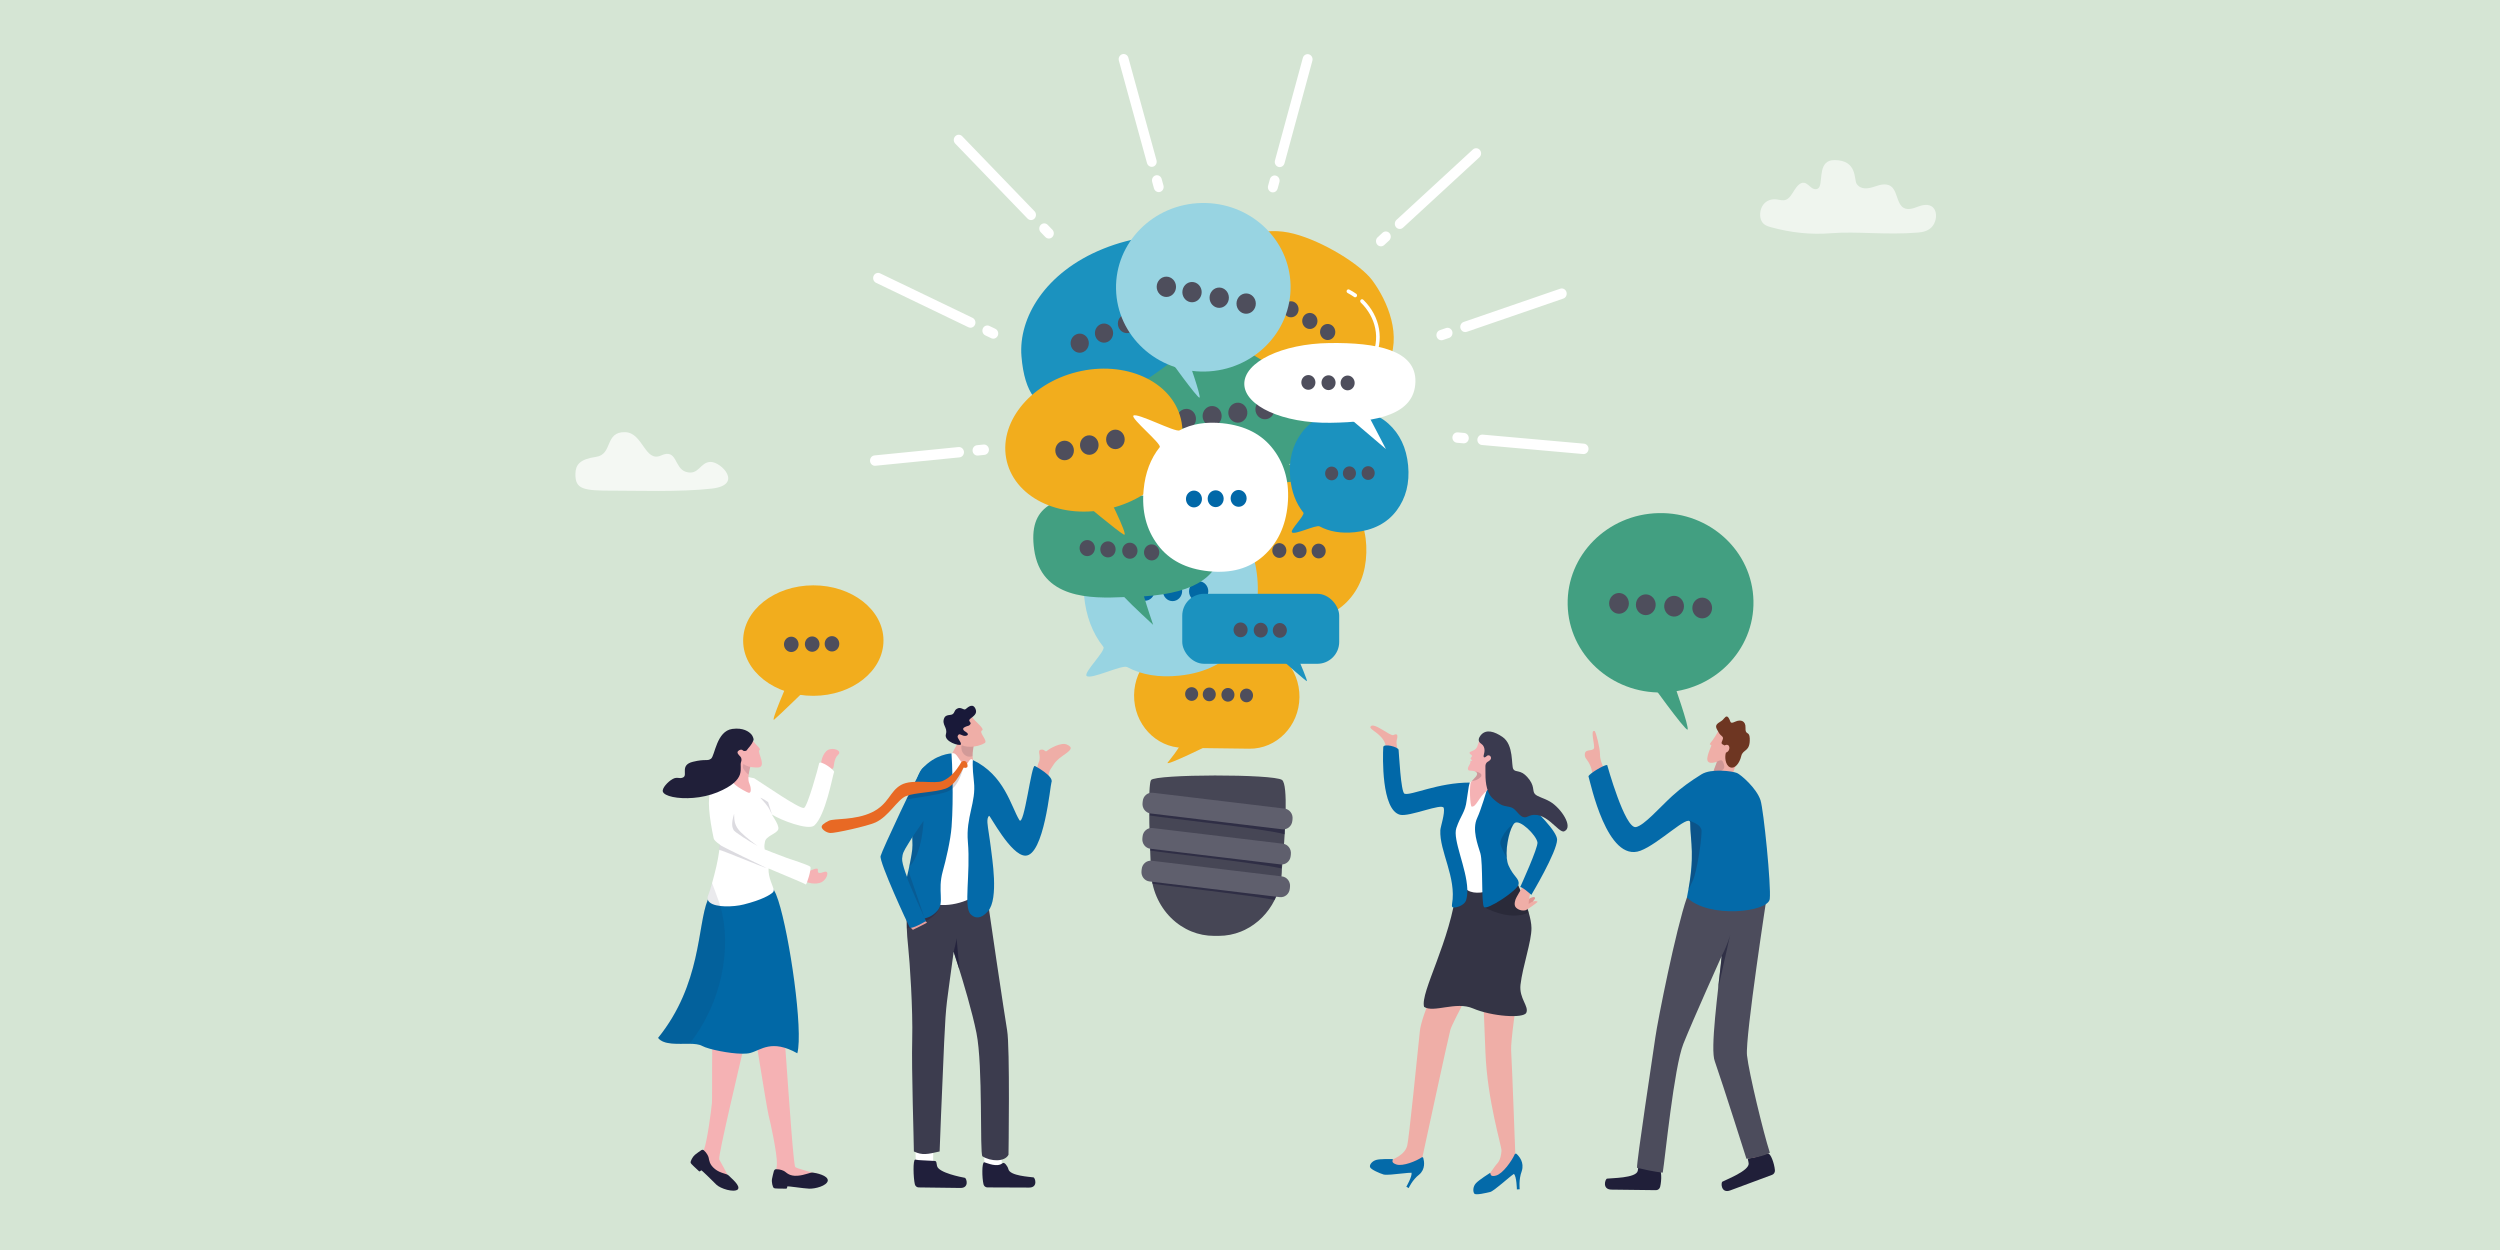 <?xml version="1.0" encoding="UTF-8"?>
<svg id="Layer_1" data-name="Layer 1" xmlns="http://www.w3.org/2000/svg" xmlns:xlink="http://www.w3.org/1999/xlink" viewBox="0 0 600 300">
  <defs>
    <style>
      .cls-1 {
        fill: #f5b2b4;
      }

      .cls-2, .cls-3, .cls-4, .cls-5, .cls-6, .cls-7, .cls-8 {
        fill: #201f3b;
      }

      .cls-9 {
        fill: #429f81;
      }

      .cls-10 {
        opacity: 0;
      }

      .cls-10, .cls-11, .cls-12, .cls-13, .cls-14, .cls-15, .cls-16 {
        fill: #201f39;
      }

      .cls-17 {
        fill: #343445;
      }

      .cls-18 {
        fill: #191939;
      }

      .cls-19 {
        fill: #5f5f6d;
      }

      .cls-20 {
        fill: #6e3622;
      }

      .cls-21 {
        fill: url(#linear-gradient);
      }

      .cls-22 {
        fill: #3a3a4f;
      }

      .cls-23 {
        opacity: .61;
      }

      .cls-23, .cls-24, .cls-25 {
        fill: #fff;
      }

      .cls-24 {
        opacity: .73;
      }

      .cls-26 {
        fill: #98d4e2;
      }

      .cls-27 {
        fill: #d5e5d4;
      }

      .cls-28 {
        fill: #f2ad1d;
      }

      .cls-29 {
        fill: #1f1e39;
      }

      .cls-12 {
        opacity: .16;
      }

      .cls-13 {
        opacity: .09;
      }

      .cls-14 {
        opacity: .12;
      }

      .cls-15 {
        opacity: .62;
      }

      .cls-16, .cls-30 {
        opacity: .28;
      }

      .cls-31 {
        fill: #efaea7;
      }

      .cls-32 {
        fill: #464655;
      }

      .cls-33 {
        fill: #0168a6;
      }

      .cls-34 {
        fill: #0168a8;
      }

      .cls-30, .cls-35 {
        fill: #0f1019;
      }

      .cls-35 {
        opacity: .17;
      }

      .cls-36 {
        fill: #e86924;
      }

      .cls-37 {
        fill: #0268a4;
      }

      .cls-38 {
        fill: #3c3c4e;
      }

      .cls-39 {
        fill: #1b92bf;
      }

      .cls-40 {
        fill: #e89f9d;
      }

      .cls-41 {
        fill: #4c4c5c;
      }

      .cls-42 {
        fill: #4e4e5c;
      }

      .cls-43 {
        fill: #046aa9;
      }

      .cls-3 {
        opacity: .14;
      }

      .cls-4 {
        opacity: .6;
      }

      .cls-5 {
        opacity: .35;
      }

      .cls-6 {
        opacity: .18;
      }

      .cls-7 {
        opacity: .46;
      }

      .cls-8 {
        opacity: .79;
      }
    </style>
    <linearGradient id="linear-gradient" x1="-2007.64" y1="730.41" x2="-2005.4" y2="730.41" gradientTransform="translate(2489.08 -22.16) rotate(13.59)" gradientUnits="userSpaceOnUse">
      <stop offset="0" stop-color="#efaea7"/>
      <stop offset=".14" stop-color="#edafa7"/>
      <stop offset=".17" stop-color="#ebb1a7"/>
      <stop offset=".25" stop-color="#e4a099"/>
      <stop offset=".3" stop-color="#e09591"/>
    </linearGradient>
  </defs>
  <rect class="cls-27" x="-9.78" y="-10.72" width="620.52" height="321.15"/>
  <g>
    <path class="cls-32" d="M308.56,194.65c0,.57-.03,1.16-.05,1.76-.07,1.9-.18,3.86-.31,5.64-.04.61-.09,1.19-.13,1.75-.21,2.74-.42,4.7-.42,4.7,0,.34-.01.67-.03,1-.03.59-.1,1.17-.19,1.74-.13.78-.3,1.53-.53,2.27-.26.86-.6,1.69-.99,2.48-1.57,3.16-4.09,5.69-7.16,7.18-.3.15-.62.29-.93.41-1.67.67-3.47,1.03-5.35,1.03h-1.09c-1.9,0-3.73-.37-5.4-1.05-.91-.37-1.78-.83-2.6-1.37-3.38-2.23-5.87-5.85-6.78-10.1-.13-.6-.22-1.2-.28-1.82-.06-.58-.09-1.17-.09-1.76,0,0,0-.21-.03-.57-.03-.57-.07-1.53-.12-2.74-.05-1.36-.11-3.03-.17-4.8-.03-.94-.05-1.9-.07-2.86-.03-1.69-.05-3.38-.04-4.88,0-.96.03-1.85.06-2.62.07-1.49.19-2.54.39-2.83,1.01-1.42,29.42-1.49,31.44-.02.76.56.94,3.73.87,7.46Z"/>
    <path class="cls-4" d="M308.34,200.23c-4.72-1.36-28-3.79-32.37-4.51.04-.61.09-1.19.13-1.75l32.16,3.39c.03.94.05,1.9.07,2.86Z"/>
    <path class="cls-4" d="M307.59,208.43c-6.23-1.39-27.55-3.63-31.55-4.3.03-.59.1-1.17.19-1.74l31.24,3.29c.03.57.07,1.53.12,2.74Z"/>
    <path class="cls-19" d="M274.26,192.26l-.05.45c-.14,1.25.73,2.38,1.94,2.52l31.58,3.8c1.21.15,2.3-.75,2.43-2l.05-.45c.14-1.25-.73-2.38-1.94-2.52l-31.58-3.8c-1.21-.15-2.3.75-2.43,2Z"/>
    <path class="cls-19" d="M274.22,200.73l-.05.45c-.14,1.25.72,2.38,1.92,2.52l31.26,3.76c1.2.14,2.28-.75,2.41-2l.05-.45c.14-1.25-.72-2.38-1.92-2.52l-31.26-3.76c-1.2-.14-2.28.75-2.41,2Z"/>
    <path class="cls-4" d="M306.89,213.5c-.26.86-.6,1.69-.99,2.48-7.17-1.32-24.31-3.16-29.32-3.88-.13-.6-.22-1.2-.28-1.82l30.59,3.22Z"/>
    <path class="cls-19" d="M274.01,208.58l-.05.45c-.14,1.25.72,2.38,1.92,2.52l31.26,3.76c1.2.14,2.28-.75,2.41-2l.05-.45c.14-1.25-.72-2.38-1.92-2.52l-31.26-3.76c-1.2-.14-2.28.75-2.41,2Z"/>
  </g>
  <g>
    <g>
      <path class="cls-25" d="M380.05,108.97s-.07,0-.1,0l-24.3-2.17c-.65-.06-1.14-.66-1.08-1.35s.63-1.2,1.29-1.14l24.3,2.17c.65.06,1.14.66,1.08,1.35-.05.65-.57,1.14-1.18,1.14Z"/>
      <path class="cls-25" d="M351.31,106.4s-.07,0-.1,0l-1.55-.14c-.65-.06-1.14-.66-1.08-1.35.06-.69.63-1.19,1.29-1.14l1.55.14c.65.06,1.14.66,1.08,1.35-.05.65-.57,1.14-1.18,1.14Z"/>
    </g>
    <g>
      <path class="cls-25" d="M351.65,79.7c-.5,0-.97-.33-1.13-.86-.2-.66.14-1.36.76-1.57l23.17-7.98c.62-.21,1.3.14,1.5.8.2.66-.14,1.36-.76,1.57l-23.17,7.98c-.12.04-.25.06-.37.06Z"/>
      <path class="cls-25" d="M345.93,81.67c-.5,0-.97-.33-1.13-.86-.2-.65.14-1.36.76-1.57l1.48-.51c.62-.21,1.3.14,1.5.8s-.14,1.36-.76,1.57l-1.48.51c-.12.04-.25.06-.37.06Z"/>
    </g>
    <g>
      <path class="cls-25" d="M335.94,54.95c-.33,0-.66-.14-.89-.42-.43-.52-.38-1.31.11-1.76l18.33-16.89c.49-.45,1.24-.4,1.68.11.43.52.38,1.31-.11,1.76l-18.33,16.89c-.23.21-.51.31-.78.31Z"/>
      <path class="cls-25" d="M331.42,59.12c-.33,0-.66-.14-.89-.42-.43-.52-.38-1.31.11-1.76l1.17-1.08c.49-.45,1.24-.4,1.68.11.43.52.38,1.31-.11,1.76l-1.17,1.08c-.23.21-.51.31-.78.31Z"/>
    </g>
    <g>
      <path class="cls-25" d="M307.14,40.11c-.11,0-.22-.02-.33-.05-.63-.19-1-.88-.82-1.54l6.69-24.62c.18-.66.84-1.05,1.47-.86.63.19,1,.88.82,1.54l-6.69,24.62c-.15.55-.63.91-1.14.91Z"/>
      <path class="cls-25" d="M305.49,46.18c-.11,0-.22-.02-.33-.05-.63-.19-1-.88-.82-1.54l.43-1.57c.18-.66.84-1.05,1.47-.86.63.19,1,.88.82,1.54l-.43,1.57c-.15.55-.63.91-1.14.91Z"/>
    </g>
    <g>
      <path class="cls-25" d="M276.42,40.05c-.52,0-.99-.36-1.14-.9l-6.75-24.6c-.18-.66.18-1.35.81-1.54.63-.19,1.29.19,1.47.85l6.75,24.6c.18.66-.18,1.35-.81,1.54-.11.03-.22.05-.33.05Z"/>
      <path class="cls-25" d="M278.09,46.11c-.52,0-.99-.36-1.14-.9l-.43-1.57c-.18-.66.18-1.35.81-1.54.63-.19,1.29.19,1.47.85l.43,1.57c.18.66-.18,1.35-.81,1.54-.11.03-.22.05-.33.05Z"/>
    </g>
    <g>
      <path class="cls-25" d="M209.99,111.79c-.61,0-1.12-.48-1.18-1.13-.06-.69.42-1.3,1.07-1.36l20.17-2.01c.65-.06,1.23.44,1.3,1.12.06.69-.42,1.3-1.07,1.36l-20.17,2.01s-.08,0-.11,0Z"/>
      <path class="cls-25" d="M234.6,109.34c-.61,0-1.12-.48-1.18-1.13-.06-.69.42-1.3,1.07-1.36l1.55-.16c.65-.07,1.23.44,1.3,1.12.06.69-.42,1.3-1.07,1.36l-1.55.16s-.08,0-.11,0Z"/>
    </g>
    <g>
      <path class="cls-25" d="M232.91,78.65c-.17,0-.33-.04-.49-.11l-22.17-10.67c-.6-.29-.86-1.03-.59-1.65.27-.63.98-.9,1.58-.61l22.17,10.67c.6.29.86,1.03.59,1.65-.2.46-.63.73-1.08.73Z"/>
      <path class="cls-25" d="M238.38,81.28c-.17,0-.33-.04-.49-.11l-1.42-.68c-.6-.29-.86-1.03-.59-1.65.27-.63.98-.9,1.58-.61l1.42.68c.6.29.86,1.03.59,1.65-.2.46-.63.73-1.08.73Z"/>
    </g>
    <g>
      <path class="cls-25" d="M247.45,52.82c-.3,0-.6-.12-.84-.36l-17.35-17.99c-.47-.48-.47-1.27-.01-1.76.46-.49,1.21-.5,1.68-.01l17.35,17.99c.47.48.47,1.27.01,1.76-.23.25-.54.37-.85.37Z"/>
      <path class="cls-25" d="M251.73,57.25c-.3,0-.6-.12-.84-.36l-1.11-1.15c-.47-.48-.47-1.27-.01-1.76.46-.49,1.21-.5,1.68-.01l1.11,1.15c.47.48.47,1.27.01,1.76-.23.25-.54.37-.85.37Z"/>
    </g>
  </g>
  <g>
    <g>
      <path class="cls-9" d="M278.45,114.75l33.34-3.67c7.6-.84,13.11-7.98,12.32-15.96h0c-.8-7.98-7.6-13.77-15.2-12.93l-33.34,3.67c-7.6.84-13.11,7.98-12.32,15.96h0c.8,7.98,7.6,13.77,15.2,12.93Z"/>
      <path class="cls-9" d="M307.21,109.31s13.76,12.98,12.6,13c-1.78.04-25.82-11.48-24.68-11.69,4.12-.76,12.08-1.31,12.08-1.31Z"/>
    </g>
    <g>
      <ellipse class="cls-42" cx="303.58" cy="98.24" rx="2.29" ry="2.4" transform="translate(-.13 .41) rotate(-.08)"/>
      <path class="cls-42" d="M294.81,99.33c.15,1.32,1.29,2.26,2.54,2.1s2.15-1.35,2-2.67c-.15-1.32-1.29-2.26-2.54-2.1-1.25.16-2.15,1.35-2,2.67Z"/>
      <ellipse class="cls-42" cx="290.92" cy="99.82" rx="2.29" ry="2.4" transform="translate(-.13 .38) rotate(-.07)"/>
      <path class="cls-42" d="M282.48,100.81c.15,1.32,1.29,2.26,2.54,2.1s2.15-1.35,2-2.67c-.15-1.32-1.29-2.26-2.54-2.1-1.25.16-2.15,1.35-2,2.67Z"/>
    </g>
  </g>
  <g>
    <path class="cls-28" d="M295.67,131.63c-.14,4.81,1.18,8.83,3.94,12.04,2.77,3.21,6.66,4.89,11.7,5.05,5.04.16,9.02-1.27,11.97-4.29,2.95-3.03,4.5-6.95,4.64-11.76.14-4.82-1.18-8.83-3.94-12.04-2.77-3.21-6.66-4.89-11.7-5.05-3.74-.12-6.9.64-9.49,2.27-.9.57-10.44-4.35-11.2-3.57-.62.64,7.54,6.9,7.04,7.62-1.86,2.68-2.85,5.93-2.96,9.73Z"/>
    <g>
      <path class="cls-42" d="M308.73,132.15c-.01.98-.78,1.77-1.71,1.75s-1.68-.82-1.67-1.8c.01-.98.78-1.77,1.71-1.75s1.68.82,1.67,1.8Z"/>
      <path class="cls-42" d="M313.58,132.21c-.01.98-.78,1.77-1.71,1.75-.93-.01-1.68-.82-1.67-1.8s.78-1.77,1.71-1.75,1.68.82,1.67,1.8Z"/>
      <path class="cls-42" d="M318.17,132.27c-.01.98-.78,1.77-1.71,1.75-.93-.01-1.68-.82-1.67-1.8s.78-1.77,1.71-1.75,1.68.82,1.67,1.8Z"/>
    </g>
  </g>
  <g>
    <g>
      <path class="cls-28" d="M313.81,93.1l-16.1-9.78c-6.67-4.05-8.95-13.02-5.09-20.03h0c3.86-7.01,10.9-9.02,17.92-7.19s15.98,7.38,18.8,11.17c3.59,4.84,7.41,13.48,3.55,20.48h0c-3.86,7.01-12.4,9.4-19.07,5.35Z"/>
      <path class="cls-28" d="M313.98,89.64c-1.2,3.71-.83,8.33-1.55,8.72-1.37.75-6.17-11.99-6.17-11.99l7.72,3.26Z"/>
    </g>
    <g>
      <path class="cls-25" d="M329.32,86.83c-.07,0-.15-.02-.22-.06-.21-.13-.29-.41-.17-.63,1.24-2.33,1.63-4.87,1.12-7.35-.47-2.3-1.67-4.43-3.46-6.18-.18-.17-.19-.47-.02-.65.17-.19.44-.2.62-.02,4.13,4.03,5.11,9.78,2.5,14.66-.08.15-.23.24-.38.24Z"/>
      <path class="cls-25" d="M325.25,71.36c-.08,0-.17-.03-.25-.08-.5-.35-1.03-.68-1.57-.96-.22-.11-.31-.39-.2-.62.11-.23.37-.32.59-.21.58.3,1.14.64,1.68,1.02.2.14.25.43.12.64-.09.13-.22.2-.37.2Z"/>
    </g>
    <g>
      <path class="cls-42" d="M311.41,75.21c-.51.92-1.64,1.22-2.51.68-.87-.54-1.16-1.72-.65-2.64.51-.92,1.64-1.22,2.51-.68s1.16,1.72.65,2.64Z"/>
      <path class="cls-42" d="M306.94,72.37c-.51.92-1.64,1.22-2.51.68s-1.16-1.72-.65-2.64c.51-.92,1.64-1.22,2.51-.68.87.54,1.16,1.72.65,2.64Z"/>
      <path class="cls-42" d="M315.94,78.01c-.51.92-1.64,1.22-2.51.68-.87-.54-1.16-1.72-.65-2.64.51-.92,1.64-1.22,2.51-.68.87.54,1.16,1.72.65,2.64Z"/>
      <path class="cls-42" d="M320.22,80.66c-.51.92-1.64,1.22-2.51.68-.87-.54-1.16-1.72-.65-2.64.51-.92,1.64-1.22,2.51-.68.87.54,1.16,1.72.65,2.64Z"/>
    </g>
  </g>
  <g>
    <path class="cls-39" d="M309.65,114.66c-.4-4.22.53-7.84,2.78-10.84,2.25-2.99,5.57-4.72,10-5.18,4.43-.46,8.01.55,10.77,3.02,2.76,2.48,4.35,5.83,4.75,10.05.4,4.23-.53,7.84-2.78,10.84-2.25,2.99-5.57,4.72-10,5.18-3.29.34-6.11-.13-8.47-1.4-.82-.44-5.9,2.09-6.62,1.45-.58-.52,3.2-4.15,2.73-4.75-1.79-2.24-2.85-5.03-3.16-8.37Z"/>
    <g>
      <path class="cls-42" d="M326.79,113.55c0,.91.72,1.64,1.59,1.63.87-.01,1.56-.76,1.55-1.67,0-.91-.72-1.64-1.59-1.63-.87.01-1.56.76-1.55,1.67Z"/>
      <path class="cls-42" d="M322.29,113.6c0,.91.72,1.64,1.59,1.63s1.56-.76,1.55-1.67c0-.91-.72-1.64-1.59-1.63-.87.01-1.56.76-1.55,1.67Z"/>
      <path class="cls-42" d="M318.03,113.65c0,.91.72,1.64,1.59,1.63s1.56-.76,1.55-1.67c0-.91-.72-1.64-1.59-1.63s-1.56.76-1.55,1.67Z"/>
    </g>
  </g>
  <g>
    <g>
      <path class="cls-28" d="M284.24,154.46l15.87.21c6.58.09,11.84,5.76,11.76,12.67h0c-.08,6.91-5.49,12.44-12.06,12.35l-15.87-.21c-6.58-.09-11.84-5.76-11.76-12.67h0c.08-6.91,5.49-12.44,12.06-12.35Z"/>
      <path class="cls-28" d="M283.98,177.64c-1.9,3.27-2.45,3.65-3.74,5.39-.81,1.09,11.1-4.79,11.1-4.79l-7.36-.6Z"/>
    </g>
    <g>
      <path class="cls-42" d="M293.14,166.72c.02-.91.73-1.63,1.6-1.61s1.55.77,1.53,1.68c-.02.91-.73,1.63-1.6,1.61s-1.55-.77-1.53-1.68Z"/>
      <path class="cls-42" d="M297.6,166.87c.02-.91.73-1.63,1.6-1.61s1.55.77,1.53,1.68c-.02.91-.73,1.63-1.6,1.61s-1.55-.77-1.53-1.68Z"/>
      <path class="cls-42" d="M288.66,166.62c.02-.91.73-1.63,1.6-1.61.86.02,1.55.77,1.53,1.68s-.73,1.63-1.6,1.61-1.55-.77-1.53-1.68Z"/>
      <path class="cls-42" d="M284.43,166.53c.02-.91.73-1.63,1.6-1.61s1.55.77,1.53,1.68c-.02.91-.73,1.63-1.6,1.61-.86-.02-1.55-.77-1.53-1.68Z"/>
    </g>
  </g>
  <g>
    <path class="cls-26" d="M260.17,142.95c-.58-6.21.78-11.51,4.09-15.92,3.3-4.4,8.19-6.93,14.69-7.6,6.5-.67,11.76.81,15.82,4.44,4.06,3.64,6.39,8.56,6.98,14.77.59,6.21-.78,11.52-4.09,15.92-3.3,4.4-8.19,6.93-14.69,7.6-4.83.5-8.97-.19-12.45-2.06-1.21-.65-8.67,3.07-9.72,2.13-.86-.76,4.71-6.1,4.01-6.98-2.63-3.3-4.18-7.4-4.64-12.3Z"/>
    <g>
      <ellipse class="cls-37" cx="274.79" cy="141.75" rx="2.31" ry="2.43"/>
      <ellipse class="cls-37" cx="281.41" cy="141.84" rx="2.31" ry="2.43"/>
      <ellipse class="cls-37" cx="287.68" cy="141.92" rx="2.31" ry="2.43"/>
    </g>
  </g>
  <g>
    <path class="cls-25" d="M298.63,92.17c.06,5.28,9.31,9.45,20.65,9.3,11.34-.15,20.23-2,20.42-9.84.19-7.63-9.31-9.45-20.65-9.3-11.34.15-20.49,4.55-20.42,9.84Z"/>
    <polygon class="cls-25" points="327.25 97.47 332.63 107.78 321.75 98.51 327.25 97.47"/>
  </g>
  <path class="cls-9" d="M248.19,131.83c-1.38-10.17,4.23-13.3,18.84-13.3s26,4.94,26,12.35c0,6.84-5.45,11.41-18.48,12.24.78,2.71,2.21,6.85,2.21,6.85,0,0-5.2-4.79-6.94-6.67-7.99.36-19.99.52-21.63-11.47Z"/>
  <g>
    <path class="cls-42" d="M269.33,132.06c.06-1.06.93-1.88,1.94-1.81,1.01.06,1.79.98,1.73,2.04s-.93,1.88-1.94,1.81c-1.01-.06-1.79-.98-1.73-2.04Z"/>
    <path class="cls-42" d="M274.56,132.46c.06-1.06.93-1.88,1.94-1.81,1.01.06,1.79.98,1.73,2.04s-.93,1.88-1.94,1.81c-1.01-.06-1.79-.98-1.73-2.04Z"/>
    <ellipse class="cls-42" cx="265.91" cy="131.85" rx="1.84" ry="1.93"/>
    <ellipse class="cls-42" cx="260.94" cy="131.54" rx="1.84" ry="1.93"/>
  </g>
  <path class="cls-39" d="M295.87,65.08c-3.15-8.62-17.05-11.03-31.06-5.39-14.01,5.64-20.4,16.62-19.66,25.81,1.47,18.31,13.53,12.76,21.91,9.81.42-.15.83-.34,1.24-.52,2.99,1.42,8.4,3.32,8.4,3.32,0,0-2.1-2.52-4.24-5.4,10.77-6.12,26.13-20.18,23.41-27.62Z"/>
  <g>
    <path class="cls-42" d="M261.17,81.52c.44,1.18-.11,2.51-1.23,2.98-1.12.47-2.39-.11-2.84-1.29s.11-2.51,1.23-2.98c1.12-.47,2.39.11,2.84,1.29Z"/>
    <path class="cls-42" d="M267,79.1c.44,1.18-.11,2.51-1.23,2.98s-2.39-.11-2.84-1.29c-.44-1.18.11-2.51,1.23-2.98,1.12-.47,2.39.11,2.84,1.29Z"/>
    <path class="cls-42" d="M272.51,76.81c.44,1.18-.11,2.51-1.23,2.98-1.12.47-2.39-.11-2.84-1.29-.44-1.18.11-2.51,1.23-2.98,1.12-.47,2.39.11,2.84,1.29Z"/>
    <path class="cls-42" d="M277.86,74.51c.44,1.18-.11,2.51-1.23,2.98s-2.39-.11-2.84-1.29.11-2.51,1.23-2.98,2.39.11,2.84,1.29Z"/>
  </g>
  <g>
    <rect class="cls-39" x="283.73" y="142.52" width="37.67" height="16.8" rx="5.25" ry="5.25" transform="translate(605.14 301.83) rotate(180)"/>
    <path class="cls-39" d="M312,159.06s1.84,4.34,1.66,4.42c-.18.07-5.2-4.42-5.2-4.42h3.54Z"/>
  </g>
  <g>
    <ellipse class="cls-28" cx="262.53" cy="105.62" rx="21.5" ry="16.85" transform="translate(-17.69 66.17) rotate(-13.9)"/>
    <path class="cls-28" d="M259.57,120.24s8.82,7.41,10.17,8.07c1.34.66-4.76-11.27-4.76-11.27l-5.4,3.2Z"/>
    <g>
      <ellipse class="cls-42" cx="267.69" cy="105.47" rx="2.23" ry="2.34" transform="translate(-.23 .59) rotate(-.13)"/>
      <ellipse class="cls-42" cx="261.43" cy="106.83" rx="2.23" ry="2.34" transform="translate(-.24 .58) rotate(-.13)"/>
      <path class="cls-42" d="M253.32,108.59c.25,1.27,1.43,2.08,2.64,1.82,1.21-.26,1.98-1.5,1.73-2.77s-1.43-2.08-2.64-1.82c-1.21.26-1.98,1.5-1.73,2.77Z"/>
    </g>
  </g>
  <g>
    <ellipse class="cls-28" cx="195.18" cy="153.76" rx="16.84" ry="13.26" transform="translate(-.44 .56) rotate(-.17)"/>
    <path class="cls-28" d="M193.83,165.06s-7.11,6.93-8.04,7.66,3.4-9.22,3.4-9.22l4.64,1.55Z"/>
    <g>
      <path class="cls-42" d="M191.66,154.62c.01,1.02-.76,1.85-1.73,1.87-.97.01-1.76-.8-1.78-1.82-.01-1.02.76-1.85,1.73-1.87.97-.01,1.76.8,1.78,1.82Z"/>
      <path class="cls-42" d="M196.68,154.56c.01,1.02-.76,1.85-1.73,1.87-.97.01-1.76-.8-1.78-1.82-.01-1.02.76-1.85,1.73-1.87.97-.01,1.76.8,1.78,1.82Z"/>
      <path class="cls-42" d="M201.43,154.49c.01,1.02-.76,1.85-1.73,1.87-.97.01-1.76-.8-1.78-1.82s.76-1.85,1.73-1.87c.97-.01,1.76.8,1.78,1.82Z"/>
    </g>
  </g>
  <g>
    <path class="cls-25" d="M274.47,117.55c-.49,5.16.65,9.57,3.4,13.23,2.75,3.66,6.81,5.76,12.21,6.32s9.78-.67,13.16-3.69c3.38-3.03,5.32-7.12,5.8-12.28.49-5.17-.65-9.58-3.4-13.23-2.75-3.66-6.81-5.76-12.21-6.32-4.01-.42-7.46.15-10.35,1.71-1,.54-10.19-4.32-11.06-3.54-.71.64,6.89,6.84,6.31,7.57-2.19,2.74-3.48,6.15-3.86,10.23Z"/>
    <g>
      <ellipse class="cls-34" cx="297.27" cy="119.61" rx="1.92" ry="2.02"/>
      <ellipse class="cls-34" cx="291.76" cy="119.69" rx="1.92" ry="2.02"/>
      <ellipse class="cls-34" cx="286.55" cy="119.76" rx="1.92" ry="2.02"/>
    </g>
  </g>
  <g>
    <ellipse class="cls-26" cx="288.79" cy="68.94" rx="20.95" ry="20.23" transform="translate(-1.41 6.22) rotate(-1.23)"/>
    <path class="cls-26" d="M285.13,86.16s3.17,8.95,2.76,9.27c-.41.33-7.71-9.88-7.71-9.88l4.95.6Z"/>
    <g>
      <ellipse class="cls-42" cx="292.61" cy="71.45" rx="2.44" ry="2.32" transform="translate(220.55 363.91) rotate(-89.88)"/>
      <ellipse class="cls-42" cx="299.08" cy="72.86" rx="2.44" ry="2.32" transform="translate(225.59 371.79) rotate(-89.88)"/>
      <path class="cls-42" d="M283.81,69.64c.25-1.32,1.47-2.18,2.72-1.92,1.26.26,2.08,1.54,1.83,2.86s-1.47,2.18-2.72,1.92c-1.26-.26-2.08-1.54-1.83-2.86Z"/>
      <ellipse class="cls-42" cx="279.92" cy="68.84" rx="2.44" ry="2.32" transform="translate(210.5 348.61) rotate(-89.88)"/>
    </g>
  </g>
  <g>
    <g>
      <ellipse class="cls-9" cx="398.54" cy="144.66" rx="22.3" ry="21.53" transform="translate(-3.02 8.6) rotate(-1.23)"/>
      <path class="cls-9" d="M401.56,163.51s3.96,11.18,3.45,11.59c-.51.41-9.63-12.34-9.63-12.34l6.19.75Z"/>
    </g>
    <g>
      <path class="cls-42" d="M399.41,145.37c.06-1.38,1.18-2.44,2.49-2.37,1.31.07,2.32,1.24,2.25,2.61-.06,1.38-1.18,2.44-2.49,2.37-1.31-.07-2.32-1.24-2.25-2.61Z"/>
      <ellipse class="cls-42" cx="408.53" cy="145.92" rx="2.37" ry="2.49"/>
      <path class="cls-42" d="M392.62,145.02c.06-1.38,1.18-2.44,2.49-2.37,1.31.07,2.32,1.24,2.25,2.61-.06,1.38-1.18,2.44-2.49,2.37-1.31-.07-2.32-1.24-2.25-2.61Z"/>
      <ellipse class="cls-42" cx="388.56" cy="144.81" rx="2.37" ry="2.49"/>
    </g>
  </g>
  <g>
    <path class="cls-42" d="M299.43,151.19c-.01.98-.78,1.76-1.71,1.75-.93-.01-1.68-.82-1.67-1.8.01-.98.78-1.76,1.71-1.75s1.68.82,1.67,1.8Z"/>
    <path class="cls-42" d="M304.27,151.26c-.01.98-.78,1.76-1.71,1.75-.93-.01-1.68-.82-1.67-1.8s.78-1.76,1.71-1.75c.93.01,1.68.82,1.67,1.8Z"/>
    <path class="cls-42" d="M308.85,151.32c-.01.98-.78,1.76-1.71,1.75-.93-.01-1.68-.82-1.67-1.8s.78-1.76,1.71-1.75c.93.01,1.68.82,1.67,1.8Z"/>
  </g>
  <g>
    <ellipse class="cls-42" cx="314.01" cy="91.78" rx="1.69" ry="1.77"/>
    <path class="cls-42" d="M320.54,91.87c-.01.98-.78,1.76-1.71,1.75-.93-.01-1.68-.82-1.67-1.8.01-.98.78-1.76,1.71-1.75.93.01,1.68.82,1.67,1.8Z"/>
    <path class="cls-42" d="M325.12,91.93c-.01.98-.78,1.76-1.71,1.75-.93-.01-1.68-.82-1.67-1.8.01-.98.78-1.76,1.71-1.75.93.01,1.68.82,1.67,1.8Z"/>
  </g>
  <g>
    <path class="cls-31" d="M386.09,187.97c-.23-.91-.73-2.42-1.2-3.56-.46-1.1-.9-2.23-.89-3.35.01-1.48-.99-5.52-1.31-5.62-1.12-.35.16,3.5-.15,4.17-.4.85-2.41-.1-2.17,1.79.11.84,1.01,1.16,1.58,3.16.34,1.2.71,4.04,1.02,4.46s3.12-1.05,3.12-1.05Z"/>
    <path class="cls-31" d="M393.84,280.71c-.07-1.82.3-6.39.3-6.39l4.56.1-.61,6.86-3.13,2.01-1.12-2.58Z"/>
    <path class="cls-11" d="M393.52,279.93c-.48-.13-.28.36-.47,1.11-.43,1.73-6.44,1.69-7.35,1.83-.47.07-1.26,2.62,1.07,2.64,2.01.02,8.46.12,10.67.13.46,0,.87-.32.99-.79.42-1.67.35-4.28-.27-4.35-.92-.33-2.65-.05-4.63-.58Z"/>
    <g>
      <path class="cls-31" d="M420.31,278.61c-.66-1.68-1.8-6.11-1.8-6.11l4.32-1.56,1.66,6.66-2.28,3.02-1.89-2.01Z"/>
      <path class="cls-11" d="M419.76,278c-.49.05-.15.44-.08,1.22.16,1.78-5.5,3.92-6.3,4.38-.42.24-.33,2.91,1.87,2.1,1.9-.71,7.99-2.95,10.06-3.74.43-.16.71-.62.67-1.1-.15-1.72-1.07-4.15-1.67-3.99-.98.03-2.5.91-4.54,1.13Z"/>
    </g>
    <path class="cls-41" d="M404.86,215.4c-2.65,7.6-7.03,29.62-7.58,33.59-.55,3.98-4.55,29.98-4.39,31.3,4.45,1.04,6.17,1.14,6.17,1.14.55-3.31,2.7-25.3,4.95-30.92,2.24-5.62,9.2-21.09,9.2-21.09-.87,8.66-2.82,22.48-1.65,25.31,2.19,6.33,7.59,23.38,7.59,23.38,2.84-.23,6.09-1.41,5.58-1.58-1.46-4.48-4.98-18.94-5.45-23.25-.47-4.32,4.9-39.1,4.9-39.1l-15.55-1.07-3.77,2.28Z"/>
    <path class="cls-15" d="M413.2,229.43c-.16,2.49-.61,5.1-.88,7.99l2.93-13.08s-.57,2.28-2.05,5.1Z"/>
    <g>
      <path class="cls-31" d="M412.61,175.02c-1.43,2.76-2.14,3.21-2.27,3.56.43.51.6-.23.03,1.25-.84,2.16-1.28,3.92,1.7,3-.6,1.59-.82,2.15-.82,2.15l-.24,3.3,4.14.79c-.14-2.99,4.2-10.75,3.14-12.93-1.06-2.19-5.25-1.93-5.67-1.12Z"/>
      <path class="cls-20" d="M414.22,180.63c1.27-.4,1.04-2.45-.32-1.72-.92-.43-.83-.5-.47-1.37.36-.86-.43-.8-.9-1.68-.47-.89-1.15-1.57-.17-2.32.56-.42.67-.37,1.1-.77.43-.4.86-1.34,1.43-.44s.2,1.5,1.56.87c1.36-.62,2.55-.16,2.47,1.47-.09,1.89.95.68,1.02,2.53.13,3.32-1.64,2.54-2.04,4.25s-1.55,3.21-2.72,2.68-1.28-2.65-.95-3.51Z"/>
      <path class="cls-12" d="M412.06,182.83c.95-.57,1.27-.34,1.4-.08,1.16,2.34-.7,2.04-1.68,2.97-.98.93-.35-1.19-.35-1.19l.63-1.71Z"/>
    </g>
    <path class="cls-43" d="M416.83,185.51c-.98-.42-6.08-1.15-8.46.32-2.38,1.47-4.82,3.17-7.07,5.24-3.06,2.81-6.71,7.04-8.67,7.43-2.64.52-6.91-14.91-6.91-14.91-.82-.02-4.28,2.09-4.49,2.72.49,1.53,4.47,20.86,12.46,17.87,4.43-1.65,11.54-8.84,11.95-6.85.04,4.98,1.28,7.76-.78,18.07,5.3,5.14,19.51,3.51,19.88.36.37-3.15-1.48-21.47-2.22-23.71-.97-2.91-4.71-6.13-5.68-6.55Z"/>
    <path class="cls-16" d="M405.64,197.33c.03,4.36,1.2,8.07-.4,16.02.2,0,.61-1.21.9-1.71,1.17-2.08,2.55-11.85,2.17-12.67-.37-.8-.82-1.19-2.87-2.05.11.07.18.29.2.41Z"/>
  </g>
  <g>
    <path class="cls-31" d="M250.52,188.44c.49-1.03.89-.19,1.04-1.72.21-2.14.69-2.13,1.31-3.23.25-.44.99-1.27,2.08-2.02,2.02-1.4,2.79-2.02,1.08-2.79-1.33-.6-4.15.96-4.74,1.52-.48.45-.55-.49-1.51-.27-.96.22.23,1.49-.5,3.08-.63,1.38-.44,3.82-.51,4.48-.07.66,1.75.95,1.75.95Z"/>
    <g>
      <path class="cls-31" d="M231.03,184.82l-3.4-1.66c.23-1.71,2.52-5.01,3.02-6.49.54-1.63,2.75-2.84,2.75-2.84l.65,3.73-.12.28s-.73,2.9-.44,4.33c.16.82-.18,1.92.41,3.23.45.98-2.87-.58-2.87-.58Z"/>
      <path class="cls-3" d="M233.81,178.47s-.44,1.87-.39,3.03c-2.37.68-3.14-2.16-2.48-2.72.41-.35,1.83-1.09,1.83-1.09l1.03.78Z"/>
    </g>
    <path class="cls-25" d="M240.34,280.52c.16-1.68.04-5.95.04-5.95l-4.29-.16.23,6.41,2.83,2.04,1.18-2.33Z"/>
    <path class="cls-2" d="M240.68,279.14c.36-.3,1.17.75,1.33,1.46.38,1.62,5.16,1.83,6.01,1.97.44.08,1.15,2.46-1.04,2.45-1.89,0-7.95-.01-10.02-.04-.43,0-.81-.31-.92-.75-.37-1.56-.42-5.23.16-5.29.78.19,3.1,1.34,4.47.19Z"/>
    <path class="cls-25" d="M223.87,280.55c.17-1.68.07-5.95.07-5.95l-4.28-.19.2,6.41,2.82,2.06,1.19-2.33Z"/>
    <path class="cls-2" d="M224.35,278.63c.46.03.38.5.54,1.21.37,1.62,5.81,2.68,6.66,2.83.44.08,1.13,2.47-1.06,2.44-1.89-.03-7.95-.09-10.02-.13-.43,0-.81-.32-.91-.76-.36-1.57-.49-5.87.08-5.92.78.2,2.61.18,4.71.33Z"/>
    <path class="cls-38" d="M217.74,224.83c.05.76.13,1.59.23,2.5.37,3.41,1.15,14.89.96,22.18-.19,7.26.4,24.24.4,26.84,2.03.97,3.29.67,6.18,0,0,0,.52-14.01,1.09-26.28.46-9.96.6-8.96,2.28-21.64h0c.02.06.43,1.3,1.03,3.2,1.28,4.06,3.41,11.15,4.44,16.28,1.6,8.01.76,28.88,1.43,29.6,1.99,1.27,5.36,1.4,6.26-.37,0,0,.38-25.81-.33-29.86-.48-2.75-4.53-29.69-5.44-36.93,0,0-17.85-4.23-18.39,2.4-.07.91-.1,1.71-.09,2.47.01,1.03-.04,1.98-.09,3.03-.08,1.71-.17,3.66.04,6.58Z"/>
    <path class="cls-7" d="M227.31,224.79s0,0,0,.01c.03-.02.05-.03.05-.04,0,0-.05.03-.05.03Z"/>
    <path class="cls-8" d="M228.88,228.43h0c.02.06.8,2.46,1.4,4.36l-.7-7.67s.03.46-.7,3.3Z"/>
    <path class="cls-5" d="M217.64,222.84c.15-.04,7.03-1.63,7.96-5.37,0,0-5.98.56-7.89.78-.08,1.71-.12,3.62-.06,4.59Z"/>
    <path class="cls-25" d="M228.35,180.81c1.55-.46,1.7,2.32,3.26,2.45.82.07.64-.32,1.03-.73.24-.25.46-.54.84-.12,7.69,8.58-.32,30.2.66,31.71.8,1.23-5.71,3.93-9.8,2.84-5.61-1.49-5.27-8.1-5.1-9.37.16-1.26,3.77-22.74,3.77-22.74,0,0,2.84-1.63,5.34-4.05Z"/>
    <path class="cls-43" d="M248.38,183.86c-.82-.84-2.59,14.85-3.75,12.94-1.99-3.28-3.59-10.8-11.14-14.39,0,0-.19,1.44.25,5.18.59,4.95-1.97,8.47-1.45,14.45.67,7.74-1.08,15.65.67,17.39,1.02,1.02,2.44,1.21,4.15-.72,2.69-3.04.92-13.01.68-15.37-.1-.92-.31-2.16-.49-3.45-.22-1.6-.65-3.5.09-4.09.21-.17,5.2,9.51,8.68,9.56,4.51.07,6.01-17.02,6.27-17.55.73-1.51-3.96-3.97-3.96-3.97Z"/>
    <path class="cls-40" d="M222.01,220.97c.15.3.61.3.38.51-.23.2-3.04,1.55-3.04,1.55,0,0-.27.32-.6-.21-.33-.53-.33-1.06-.33-1.06l3.59-.79Z"/>
    <path class="cls-43" d="M217.09,219.34c2.45,1.67,5.71,1.72,7.87-.75,1.79-2.05-.02-4.7,1.3-9.47.74-2.65,1.87-7.4,2.12-10.7.52-7.02.12-15.62-.02-17.6,0,0-3.89.1-7.09,3.73-1.34,1.52-2.19,5.92-2.33,9.14-.05,1.06-.07,1.9-.09,2.62-.03,1.46,0,2.38.05,3.38.02.4.04.81.05,1.28h0c.02.53.04,1.12.05,1.84.02,1.18-.35,3.12-.8,5.26h0c-1,4.7-2.42,10.38-1.1,11.28Z"/>
    <path class="cls-43" d="M225.84,189.19c-8.6,15.31-9.12,14.36-9.33,16.87-.21,2.51,5.73,14.99,5.73,14.99,0,0-3.54,2.15-3.93,1.49-.39-.66-7.33-15.64-6.97-17.08.36-1.44,8.87-19.55,9.96-20.93,1.09-1.37,5.79-1.96,5.74.49-.05,2.45-1.19,4.17-1.19,4.17Z"/>
    <path class="cls-6" d="M218.19,208.06c3.23-3.14,3.46-11.08,3.46-11.08l-2.71,3.97h0c.02.53.04,1.12.05,1.84.02,1.18-.35,3.12-.8,5.26Z"/>
    <path class="cls-6" d="M217.67,210.47c.22,1.11,4.23,9.86,4.23,9.86l-3.9-11.39-.33,1.53Z"/>
    <path class="cls-6" d="M231.35,184.07c-.17-.06-.83,3.39-2.54,4.97-.47.44-1.01.8-1.61,1.02-1.76.63-7.35,1.44-9.67,1.81.35-.88.87-1.07,1.21-2.66,1.77.06,6.86-.6,7.76-.98.67-.28,1.27-.68,1.8-1.14,1-.86,1.77-1.92,2.32-2.8.28-.45.2-.99.64-1.14.59-.2.3,1.02.08.94Z"/>
    <path class="cls-36" d="M232.09,183.19c-.1-.29-.42-.71-1.01-.51-.44.15-.43.35-.71.81-.85,1.36-2.19,3.12-4.13,3.94s-7.21-.59-9.98.95c-2.77,1.55-2.92,4.6-6.99,6.57-4.07,1.97-9.15,1.43-10.34,2.03-1.2.6-1.88,1.11-1.71,1.63.17.51,1.03,1.2,2.01,1.31.98.11,8.9-1.63,10.88-2.53,3.22-1.46,5.25-5.5,7.36-6.34,2.1-.84,6.99-.88,9.48-1.78,2.78-1,4.15-5.14,4.37-5.06s.43.15.76-.05c.23-.14.11-.67.02-.96Z"/>
    <g>
      <path class="cls-31" d="M233.3,172.04c.71,1.19,3.16,2.86,2.36,3.29s1.51,2.5.67,3c-2.02,1.2-5.06,1.12-5.84.23-.78-.9-2.08-3.89-2.08-3.89l4.88-2.63Z"/>
      <path class="cls-18" d="M231.77,174.39c.69-.27.79-.12,1.13-.6.34-.48-.77-.71,0-1.32.77-.61,1.67-1.17,1.26-2.24-.6-1.54-1.73-.63-2.41-.04-.44.38-1.12-.68-2.08-.09-.76.46-.43.89-1.09,1.33-.4.27-1.57,0-1.95.87-.72,1.64.88,2.29.39,3.88-.57,1.86,3.43,2.97,3.59,2.49.18-.57-.98-1.53-.76-2.03.34-.75.66-.29,1.35-.08.75.22,1.68-.25.62-.89-1.07-.63-.67-1.03-.05-1.27Z"/>
    </g>
  </g>
  <g>
    <path class="cls-1" d="M197.31,185.24c-.78-2.13.25-4.64,1.4-5.25,1.29-.69,3.51.19,2.43,1.16-1.08.97-.94,2.94-1.17,3.15-.4.37-.43,1.21-.89,1.37-.77.27-1.77-.43-1.77-.43Z"/>
    <path class="cls-1" d="M192.1,210.68c1.29,1.48,3.96,1.68,5.15,1.01,1.33-.75,1.92-2.93.49-2.41-2.23.81-1.09-.7-1.6-.79-.84-.16-2.38,1.01-2.8.71-.26-.18-1.24,1.48-1.24,1.48Z"/>
    <path class="cls-1" d="M178.01,238.77c.93,4.73,1.3,8.81.49,12.53-.81,3.72-6.26,26.31-5.88,26.97.39.66,1.89,3.45,2.2,4.15.31.7-7.22-2.15-7.19-3.57.03-1.42.45-.69,1.28-2.8.83-2.11,1.81-9.7,1.95-11.29.13-1.59-.13-17.35.39-19.1.52-1.75,6.76-6.9,6.76-6.9Z"/>
    <path class="cls-29" d="M168.34,276.03c.18-.12.41-.11.57.03.77.68,1.1,1.47,1.17,1.79.14.61.15,1.62,1.51,2.72,1.37,1.1,2.87,1.06,3.32,1.58.45.52,3.01,2.48,2.12,3.35-.94.74-4.1-.2-5.11-1.19-1.01-.99-3.58-3.59-3.64-3.43-.32.37-.5.23-.5.23-.79-.79-1.96-1.72-2.03-2.07-.07-.34.47-1.41,1.03-1.88.39-.33,1.14-.85,1.55-1.13Z"/>
    <path class="cls-1" d="M180.23,241.2c.03.7.57,4.34,1.26,8.72.21,1.32.43,2.7.65,4.09,1.02,6.39,2.12,12.92,2.34,13.74.42,1.58,2.07,9.24,1.98,11.57-.09,2.33-.76,1.78-.3,3.16.46,1.38,10.17-.07,9.62-.63-.55-.56-4.3-1.26-4.91-1.75-.41-.34-1.46-15.57-2.24-26.52-.1-1.47-.2-2.86-.3-4.13-.23-3.2-.42-5.62-.54-6.51-.49-3.88-2.12-2.83-5.26-2.82,0,0-2.41-.79-2.32,1.08Z"/>
    <path class="cls-29" d="M185.77,280.99c.06-.22.25-.37.47-.38,1.05-.02,1.84.36,2.11.55.52.37,1.19,1.14,3,1.02,1.81-.12,3.04-.84,3.73-.76.7.08,3.71.66,3.59,1.96-.25,1.23-3.01,1.95-4.47,1.9-1.46-.05-5.32-.7-5.26-.52,0,.51-.24.52-.24.52-1.15-.05-2.69.05-2.98-.16-.29-.21-.57-1.42-.44-2.17.09-.53.34-1.46.47-1.96Z"/>
    <path class="cls-10" d="M170.92,253.07c2.13.87,5.36.74,6.94.99.4-1.71.48-2.06.63-2.75.03-.13.05-.25.08-.38l-5.69-1.55-1.94,2.2c0,.49-.01.99-.02,1.49Z"/>
    <path class="cls-10" d="M181.49,249.92c.21,1.32.37,2.39.6,3.78,1.93-.81,4.58-.44,6.55-.13-.1-1.47-.2-2.86-.3-4.13l-.32-1.14-6.53,1.62Z"/>
    <path class="cls-33" d="M191.36,252.79c-6.18-3.46-8.71-.77-11.29-.08-2.01.54-6.88-.22-9.73-1.02-.81-.23-1.46-.46-1.83-.67-.72-.4-1.82-.5-3.06-.51-2.74-.03-6.14.33-7.51-1.41,10.46-12.95,9.39-26.99,11.93-33.14.08-.2.17-.4.26-.58.32-.65.62-1.16.87-1.57.14-.22.27-.41.38-.57.35-.49.57-.7.58-.71.91-.99.66-.87,1.67-1.4.19-.1.39-.19.58-.28,5.31-2.3,10.61,2.01,11.48,2.76.08.07.12.11.12.11.14.24.29.55.44.91h0c.18.43.36.94.55,1.52,2.72,8.41,6.01,31.18,4.56,36.63Z"/>
    <path class="cls-25" d="M200.16,185.34c-.38,1.05-2.05,10.41-4.73,12.78-1.45,1.28-8.31-1.4-10.06-2.59-.56-.38,1.73,2.34,1.42,3.47-.31,1.13-3.04,1.6-3.21,3.09-.04.31-.24.91-.05,1.77,2.03.85,4.34,1.63,5.24,2.02.53.23,5.37,1.71,5.71,2.15.33.43-.9,4.42-1.09,4.24-.22-.21-4.56-1.98-8.94-3.84-.09,2.3,1.07,4.07,1.25,5.19,0,.02,0,.05.01.07,0,.03,0,.06-.02.08-.04.16-.09.29-.18.37-.64.63-2.63,1.83-7,2.93-1.25.32-2.99.51-4.58.45-.36-.01-.71-.04-1.05-.08-1.43-.17-2.6-.59-2.96-1.38-.02-.04-.03-.07-.04-.11-.13-.37-.09-.81.17-1.33.14-.28.47-1.36.86-2.72.16-.57.33-1.18.49-1.81.36-1.4.71-2.85.89-3.91.15-.88.38-2.12.48-3.48-.87-.59-1.41-1.1-1.49-1.51-.98-4.56-1.71-10.09-.55-11.38,1.03-1.16,4.83-3.66,6.18-3.67,1.35,0,4.09.64,4.09.64,2.8,1.77,10.83,7.36,11.94,7.13.83-.17,3.47-9.77,3.65-10.69.18-.92,3.78,1.59,3.6,2.09Z"/>
    <path class="cls-1" d="M180.17,183.69c-.69,2.36-.66,3.61-.33,4.31.33.7.63,2.36-.12,2.27-.37-.04-2.48-1.22-3.23-1.87-.75-.65-1.14-1.84-1.14-1.84,0,0,1.94-2.91,3.32-5.36,1.37-2.45,1.5,2.48,1.5,2.48Z"/>
    <path class="cls-14" d="M179.68,185.92c.04-.32.1-.67.19-1.05.03-.14.26-1.03.3-1.18-.12-.14-.33-.34-.46-.38-.18-.05-.56-.04-.71-.26-.26-.38-.89.6-.69,1.22.08.24.67,1.19,1.37,1.65Z"/>
    <path class="cls-12" d="M181.77,203.02c-4.92-3.76-5.58-4.48-5.58-7.72-.82,2.61-.37,3.4-.12,3.91.25.51,3.84,2.78,5.7,3.81Z"/>
    <path class="cls-12" d="M183.94,208.32c.07-.02-11.2-5.36-11.2-5.59-.05.51-.08.92-.12,1.24.36-.05,11.11,4.43,11.32,4.35Z"/>
    <path class="cls-12" d="M182.48,191.46c2.11,2.3,1.96,2.32,2.81,4.06-.63-1.97-.94-3-.94-3,0,0-1.37-.99-1.87-1.06Z"/>
    <g>
      <path class="cls-1" d="M180.39,177.34c1.18,1.79,2.46,2.36,1.82,2.76-.49.3,1.87,4.01-.26,4.09-2.12.08-4.06-.46-4.83-2.59-.77-2.12-1.27-3.35-1.27-3.35l4.55-.91Z"/>
      <path class="cls-11" d="M180.83,177.64c-.4,1.18-1.28,1.88-1.57,2.37-.16.28-.76.33-.97.08-.23-.27-.72-.23-1.12.14-.48.44.19.99.55,1.39.27.29.3.84.15,1.21-.57,1.42,1.7,4.26-5.71,7.33-1.87.76-3.88,1.18-5.75,1.33-3.78.32-7-.41-7.33-1.51-.24-.8,1.21-2.38,2.36-3.02,1.15-.64,1.73.1,2.6-.43,1-.6-.88-2.94,2.25-3.7,3.12-.77,3.46-.07,4.37-.75.91-.68,1.3-6.63,5.1-7.14,2.63-.35,3.98.65,4.57,1.31.25.27.63,1.04.51,1.39Z"/>
    </g>
    <path class="cls-13" d="M165.47,250.48s-.02.02-.03.03c-2.74-.03-6.14.33-7.51-1.41,10.46-12.95,9.39-26.99,11.93-33.14-.13-.37-.09-.81.17-1.33.14-.28.47-1.36.86-2.72.16.41.33.85.5,1.32.34.9.7,1.91,1.1,3.04.14.38.26.77.38,1.17,2.9,9.79.35,23.44-7.4,33.03Z"/>
  </g>
  <g>
    <path class="cls-31" d="M332.79,182.11c-.5-1.05.58-3.02-1.19-5.07-1.33-1.54-3.01-2.1-2.67-2.66.73-1.22,4.73,2.4,5.5,2.03.95-.46.97.08.93.52-.05.52-.32.87-.13,1.99.32,1.95.21,3.94.21,3.94l.08.94-2.71-1.68Z"/>
    <path class="cls-31" d="M356.14,243.47c.12,2.93.25,6,.36,9,.45,11.82,3.96,22.67,3.86,23.77-.23,2.35-.81,2.74-1.37,3.4l-1.75,2.42,3.81,1.08,2.74-2.96s-.93-25.56-1.12-28.07c-.07-.99.24-3.93.65-7.14.12-.94.25-1.91.38-2.86.55-4.04,1.12-7.72,1.12-7.72,0-.65,1.16-6.01,1.48-6.57.84-1.48.96-10.35-3.14-9.39-6.74,1.58-7.86,6.66-7.86,6.66,0,0,.38,7.62.77,16.89l.06,1.48Z"/>
    <path class="cls-43" d="M363.98,276.94c.62.57,1.91,2.04,1.24,4.13-.78,2.05-.49,4.35-.49,4.35l-.68.04s-.06-3.17-.72-3.72c-1,.62-4.77,4.13-5.7,4.34-.93.21-3.45.84-3.8.38-.35-.47-.37-1.67.41-2.5.78-.83,3.31-2.42,3.31-2.42,0,0,.14-.03.16.1.04.31.12.83,1.35.49,1.63-.45,3.81-3.57,4.47-5.09.08-.18.3-.23.45-.1Z"/>
    <g>
      <path class="cls-31" d="M357.68,222.65l-2.22,1.46c-.08.05-.15.12-.21.2-.71,1.01-4.81,5.89-6.49,8.27-.01.02-1.93-.71-1.94-.7-1.23,2.08-5.66,11.81-6.05,15.56-.51,4.83-2.65,26.31-3.05,27.57-.4,1.27-1.19,2.11-3.12,3.11-.02,0-.04.02-.06.03h0c-.79.33-.57,1.57.29,1.56l3.61-.02c.08,0,.17-.02.24-.04l2.07-.74c.25-.09.44-.31.5-.59,0,0,6.28-29.11,6.83-31.13.55-2.02,8.1-15.64,8.1-15.64.15-.18,3.55,2.23,3.78,2.24.8.04,2.91-.35,5.21-4.97.69-1.39-.93-3.85-1.47-4.6-.1-.14-.25-.25-.42-.29l-5-1.39c-.21-.06-.43-.02-.61.1Z"/>
      <path class="cls-43" d="M338.73,281.46c-.74-.03-3.06.3-4.8.43-.78.06-1.43.08-1.78.01-.03,0-.07-.01-.09-.02-.96-.29-2.98-1.17-3.23-1.73-.25-.56.45-1.51,1.54-1.79.46-.12,1.21-.16,1.92-.18.73-.02,1.43,0,1.74,0,.11,0,.17,0,.17,0,0,0,.13.05.08.17-.12.27-.31.73.85,1.12,1.53.52,4.81-.83,6.07-1.7.14-.1.34-.03.39.15.22.78.56,2.67-1,3.99-1.62,1.23-2.51,3.23-2.51,3.23l-.56-.33s1.49-2.57,1.23-3.36Z"/>
    </g>
    <path class="cls-17" d="M366.3,243.07c-.66,1.4-8.25.9-12.81-1.06-4.08-1.75-9.42,1.15-11.71-.36-.99-3.5,6.39-15.75,7.85-28.83,5.29,2.26,13.97-1.93,13.97-1.93,0,0,.05.09.13.26.48.97,2.19,4.53,3.16,7.86.38,1.33.65,2.63.66,3.71.05,3.14-2.12,9.2-2.63,13.61-.38,3.31,2.12,5.19,1.38,6.76Z"/>
    <path class="cls-25" d="M354.85,186.74l-2.42,1.25-3.78,13.33s.8,8.28,2.5,11.24c2.22,3.85,10,.04,9.7-.84-2.67-8.02-3.12-24.86-3.12-24.86l-2.88-.12Z"/>
    <path class="cls-30" d="M366.89,218.99c-4.56,2.25-10.71-1.27-10.71-1.27l6.68-5.83.86-.76c.48.97,2.19,4.53,3.16,7.86Z"/>
    <g>
      <path class="cls-21" d="M367.74,216.82s.28-.74.61-1.07c.11-.11.06-.39-.08-.43-.68-.21-2,.92-2,.92l-.51.8,1.03.4.96-.6Z"/>
      <path class="cls-31" d="M365.28,213.06s-1.53,2.55-1.56,2.81-.36.87-.11,1.59c.18.53,1.22,1.25,2.46,1.02.35-.06,3.08-2,2.97-2.06-.45-.28-1.12-.23-2.18.52.03-1.11.45-2.86.45-2.86l.56-1.01-1.52-.86-1.07.85Z"/>
    </g>
    <path class="cls-34" d="M373.71,201.5c-.05,3.01-6.18,13.26-6.18,13.26-2.26-1.99-2.65-1.87-2.68-1.86.07-.14,4.35-9.54,4.14-10.74-.29-1.72-4.26-5.66-5.5-4.61-1.02.87-2.17,5.3-1.86,8.4.07.65.2,1.25.41,1.74,1.23,2.8,2.64,3.09,2.42,4.55-.22,1.47-7.6,6.26-8.29,5.47-.69-.78-.21-10.65-.88-12.92-.6-2.02-2.06-5.68-.77-8.46.95-2.05,2.22-6.33,2.81-8.44,0-.03.02-.06.03-.09.2-.7.32-1.14.32-1.14.55.19,1.17.47,1.84.85,1.5.83,3.24,2.07,4.99,3.48,4.61,3.74,9.21,8.7,9.19,10.5Z"/>
    <path class="cls-34" d="M349.52,198.75c-.93,2.72,2.47,9.58,2.64,14.68,0,.07,0,.13,0,.2.01.87-.07,1.68-.29,2.41-.3.99-1.73,1.67-2.67,1.75-.64.05-.83-.1-.71-.81,1.11-6.4-3.07-12.72-2.81-17.74.04-.8,1.17-4.1.81-5.34s-8.28,2.22-10.5,1.64c-4.48-1.19-4.13-13.93-4.01-16.23.05-.95,3.58-.08,3.68.65.1.73.53,10.21,1.43,10.53,1.51.53,8.05-2.69,15.67-2.67-.01.03-.23.57-.35,1.56-.08.75-.29,1.66-.41,2.69-.35,2.96-1.39,3.47-2.49,6.69Z"/>
    <path class="cls-35" d="M361.64,205.96c-.63-1.17-1.53-2.93-1.57-3.6-.05-1.04,1.5-3.61,3.42-4.8-1.02.87-2.17,5.3-1.86,8.4Z"/>
    <path class="cls-35" d="M364.52,191c-4.39-.23-6.22-1.16-7.17-3.1-.01-.03-.03-.06-.04-.08h.07s2.16-.3,2.16-.3c1.5.83,3.24,2.07,4.99,3.48Z"/>
    <g>
      <path class="cls-1" d="M357.01,189.62s-.08.03-.11.06c-2.08,1.76-2.61,4.05-3.69,3.9-.43-.06-.59-5.2-.17-5.87.06-.09.13-.19.22-.29.54-.63,1.48-1.37,1.19-1.92-.12-.22-.34-.35-.59-.42-.54-.16-1.22-.07-1.41-.22-.56-.45.5-1.47.45-1.94-.05-.47.12-.29.26-.32.34-.08.08-.17-.11-.36-.29-.28.05-.41.21-.72.16-.31-.49-.42-.56-.79-.06-.38.45-.29,1.19-.78.85-.57.66-1.24,1.1-1.97.04-.07.08-.13.14-.2l3.62,2.28v2.86s1.94,4.64-1.74,6.69Z"/>
      <path class="cls-22" d="M375.43,199.52c-1.42.61-4.64-5.55-8.73-3.56-1.62.79-2.3-1.06-3.47-1.9-.19-.14-.4-.25-.62-.31-.85-.25-1.38-.22-2.09-.51h0c-.16-.07-.34-.15-.53-.27-.16-.09-.33-.2-.51-.33-.34-.24-.72-.55-1.17-.96-.48-.43-.83-.97-1.09-1.56,0,0,0,0,0,0,0-.02-.02-.04-.03-.06-.92-2.17-.63-5.06-.69-6.15-.02-.37.16-.84.47-1.03.41-.25.95-.55.86-1.08-.09-.49-.66-.65-.9-.43-.6.57-1.07.6-.79-.34.46-1.54-.26-2.27-.64-2.52-.25-.16-.41-.33-.5-.51h0c-.36-.69.28-1.44.53-1.71,1.22-1.27,3.07-.78,5.06.57,2.81,1.92,2.05,6.91,2.62,7.76.57.85,1.65.02,3.31,1.84,1.94,2.13,1.16,3.27,1.83,4.07.58.7,2.08.94,3.66,1.86,2.69,1.58,5.67,6.15,3.43,7.11Z"/>
    </g>
    <path class="cls-35" d="M355.52,186.22c-.08.33-1.04,1.16-2.25,1.21.54-.63,1.48-1.37,1.19-1.92-.12-.22-.34-.35-.59-.42,1.64.36,1.73.78,1.64,1.13Z"/>
  </g>
  <path class="cls-23" d="M439.53,55.97c-4.96.4-9.71-.12-14.58-1.46-.75-.2-1.54-.48-2.05-1.24-.77-1.15-.54-3.09.29-4.16s2.07-1.4,3.22-1.25c.74.1,1.49.36,2.2.09.89-.34,1.48-1.42,2.07-2.36.6-.94,1.4-1.87,2.32-1.72.69.11,1.23.8,1.84,1.23.61.43,1.5.48,1.85-.32.75-1.7-.3-6.36,3.56-6.36,5.58,0,4.67,4.69,5.34,5.69,1.02,1.51,2.83,1.18,4.31.67s3.23-1,4.37.35c.99,1.17,1.09,3.32,2.14,4.39,1.12,1.14,2.7.53,4.06.02,1.35-.51,3.1-.7,3.88.85.66,1.3.17,3.2-.77,4.15s-2.17,1.19-3.35,1.28c-7.64.62-14.59-.34-20.72.15Z"/>
  <path class="cls-24" d="M170.56,110.86c2.58,0,7.87,5.52.3,6.4s-18.9.48-23.48.5c-7.48.03-9.34-.34-9.28-4.03.03-2.14.99-3.52,4.94-4.08,4.1-.58,2.01-6.09,7.02-5.93,4.27.14,4.7,7.36,8.61,5.59,3.9-1.77,3.09,3.05,5.94,3.93,3.14.97,3.38-2.38,5.96-2.38Z"/>
</svg>